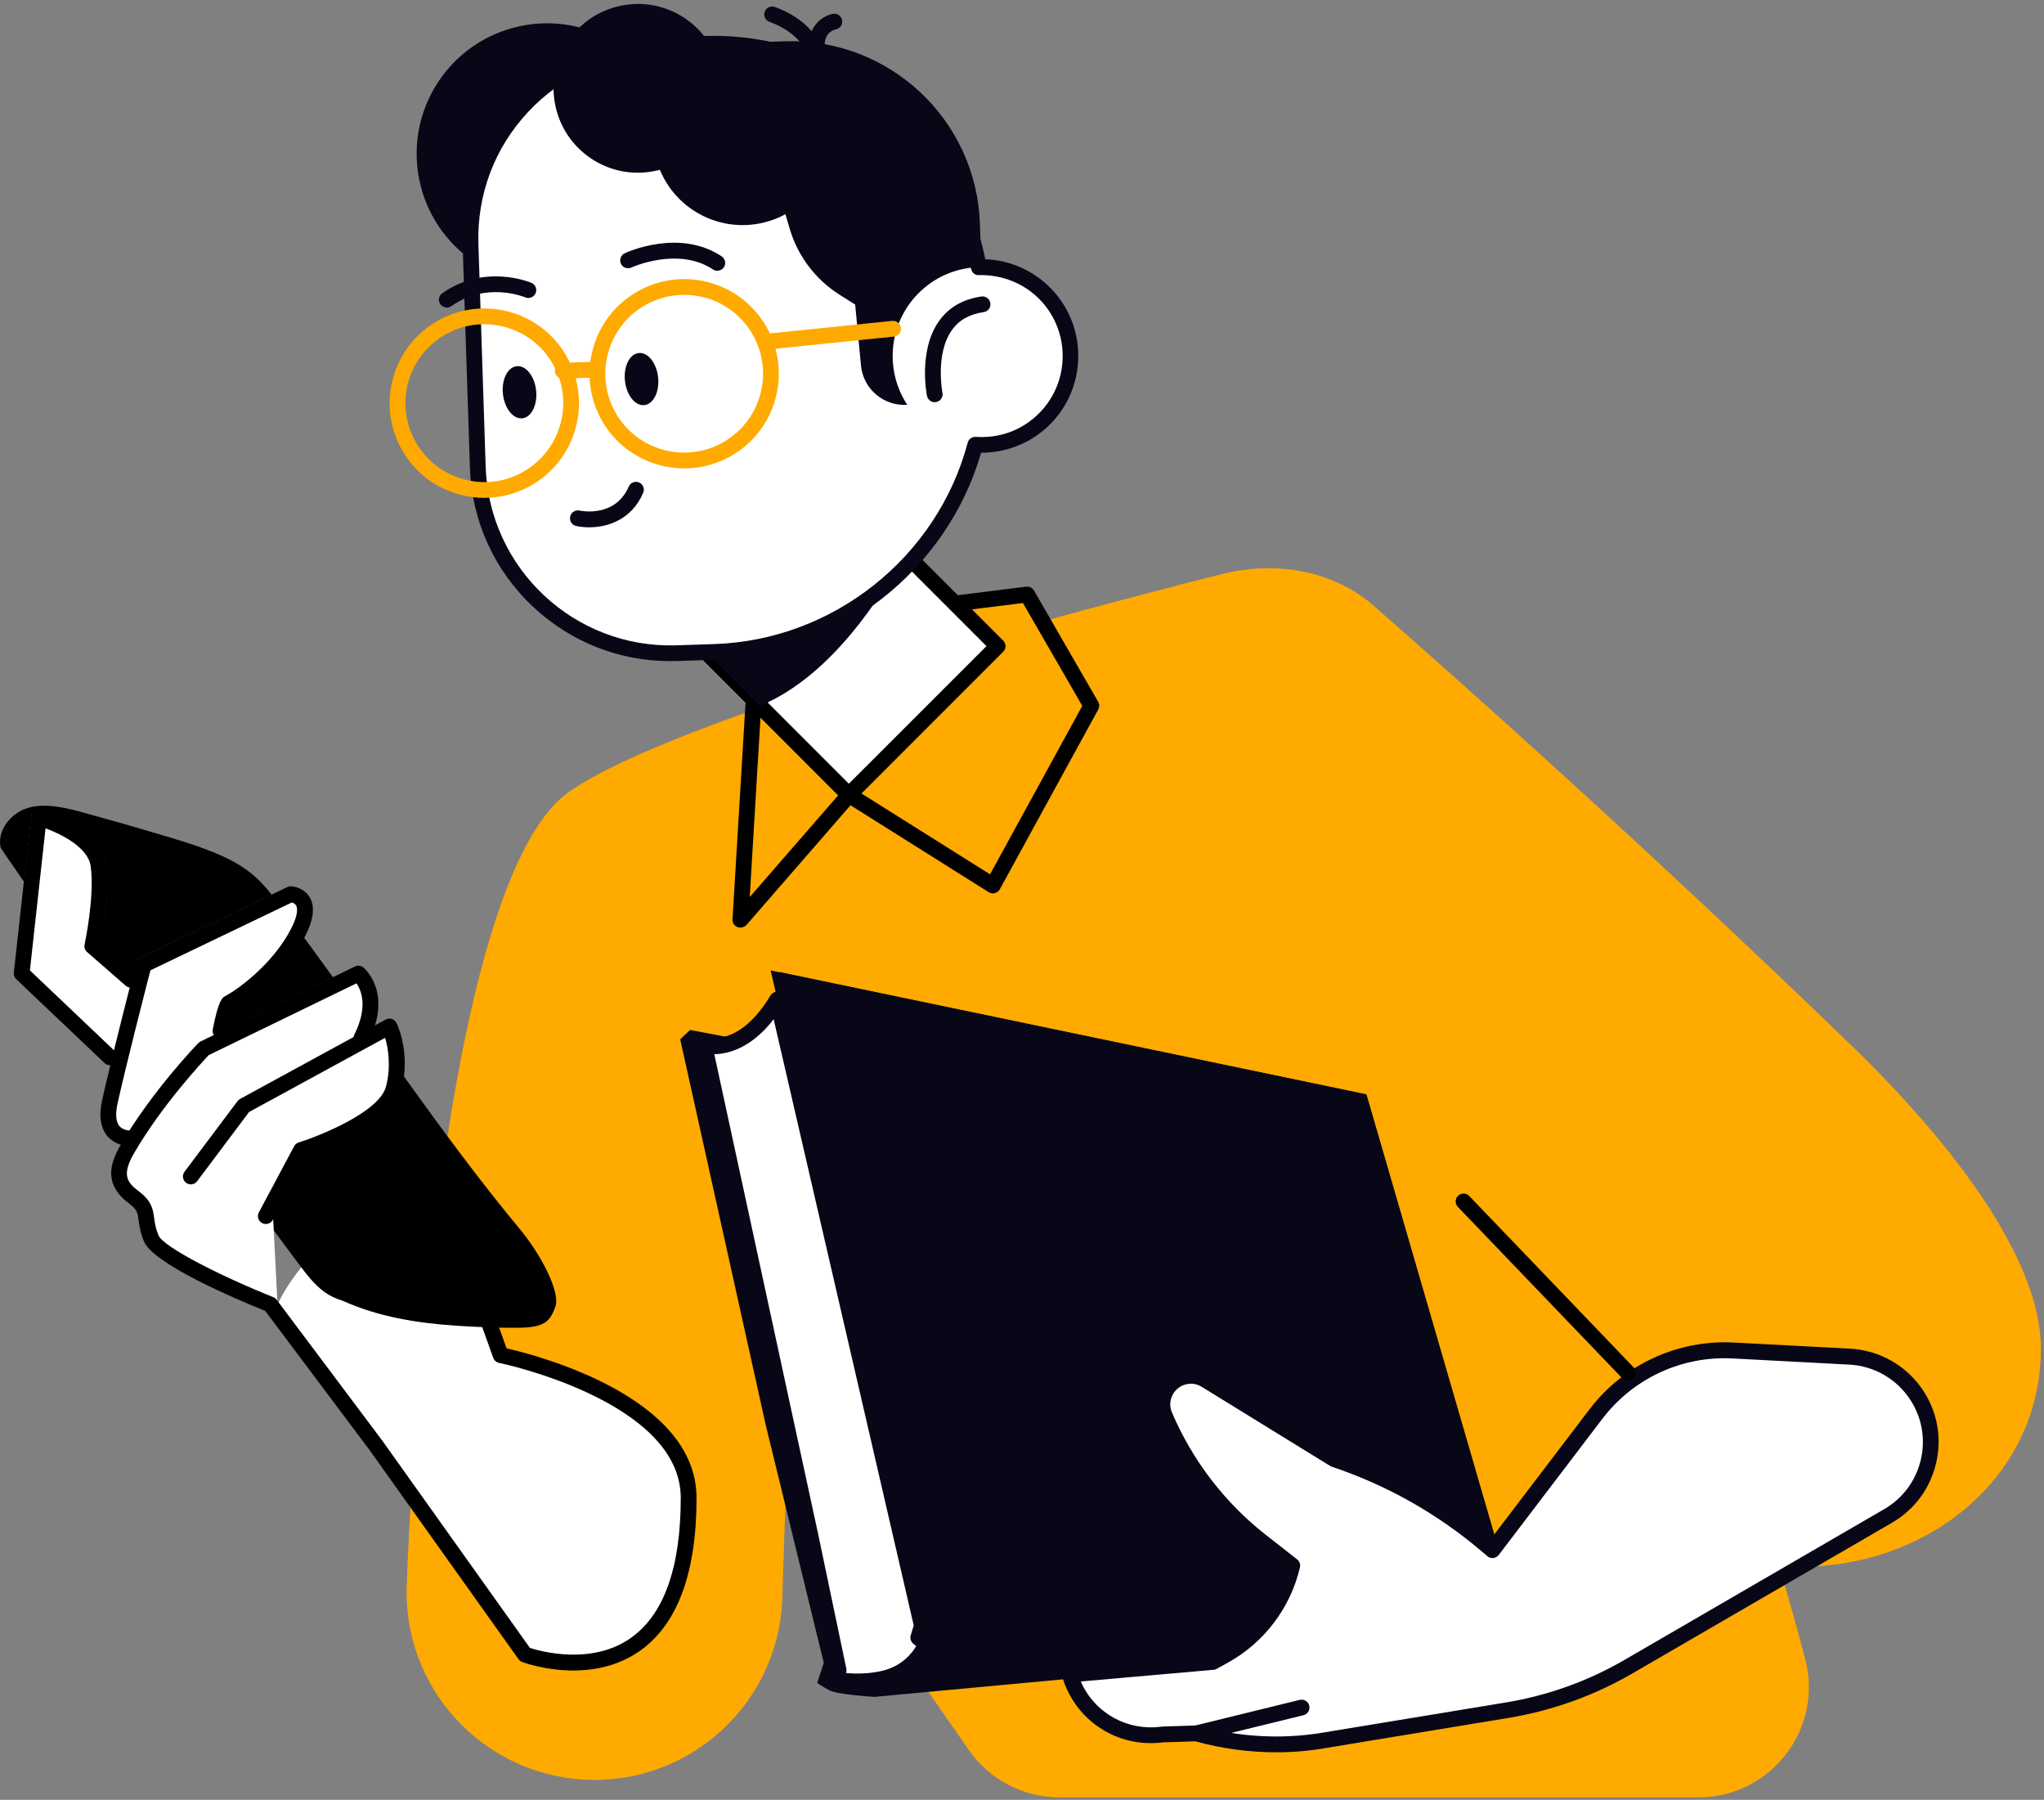 <svg xmlns="http://www.w3.org/2000/svg" width="259" height="228" viewBox="0 0 259 228" fill="none"><rect x="0" y="0" width="259" height="228" fill="#808080" stroke="none"/><g clip-path="url(#clip0_74_1998)"><path d="M234.57 132.41C208.58 107.29 185.55 86.79 174.02 76.7C169.04 72.34 161.78 70.97 154.81 72.73C132.93 78.26 85.96 90.84 72.24 100.21C54.16 112.56 51.51 201.66 51.51 201.66C51.51 214.81 62.17 225.48 75.33 225.48C88.48 225.48 99.15 214.82 99.15 201.66L99.59 188.43L122.77 221.7C125.38 225.45 129.67 227.69 134.24 227.69H215.21C224.35 227.69 231.06 219.05 228.75 210.21C227.81 206.62 226.71 202.64 225.44 198.43C227.15 198.54 229.01 198.53 231.04 198.36C246.21 197.05 258.61 186.02 258.61 170.79C258.61 159.76 247.8 145.2 234.57 132.41Z" fill="#FFAA00"></path><path d="M121.47 76.391L130.14 75.311L138.27 89.401L125.8 112.171L107.56 100.701L93.82 116.511L95.45 89.401L121.47 76.391Z" fill="#FFAA00"></path><path d="M93.82 117.51C93.69 117.51 93.56 117.49 93.44 117.44C93.04 117.28 92.79 116.88 92.82 116.45L94.45 89.35C94.48 88.8 94.97 88.39 95.51 88.41C96.06 88.44 96.48 88.92 96.45 89.47L95 113.64L106.82 100.05C107.14 99.68 107.69 99.6 108.11 99.86L125.45 110.76L137.14 89.42L129.62 76.39L121.61 77.39C121.06 77.45 120.56 77.07 120.49 76.52C120.42 75.97 120.81 75.47 121.36 75.4L130.03 74.32C130.43 74.27 130.82 74.46 131.02 74.81L139.15 88.9C139.32 89.2 139.33 89.57 139.16 89.88L126.69 112.65C126.56 112.89 126.33 113.07 126.06 113.14C125.8 113.21 125.51 113.17 125.28 113.02L107.77 102.01L94.59 117.17C94.38 117.38 94.1 117.51 93.82 117.51Z" fill="black"></path><path d="M62.1 166.15L63.42 171.66C63.42 171.66 83.05 176.51 86.36 183.57C89.67 190.63 87.02 202.32 81.73 207.61C76.89 212.45 69.38 210.48 66.51 209.6C63.64 208.72 35.18 165.2 35.18 165.2C35.18 165.2 45.56 142.55 62.1 166.15Z" fill="white"></path><path d="M103.95 59.401L85.106 78.245L107.563 100.703L126.408 81.858L103.95 59.401Z" fill="white"></path><path d="M107.56 101.7C107.3 101.7 107.05 101.6 106.85 101.41L84.4 78.95C84.01 78.56 84.01 77.93 84.4 77.54L103.25 58.69C103.64 58.3 104.27 58.3 104.66 58.69L127.12 81.15C127.51 81.54 127.51 82.17 127.12 82.56L108.27 101.41C108.08 101.6 107.82 101.7 107.56 101.7ZM86.52 78.24L107.56 99.28L125 81.85L103.96 60.81L86.52 78.24Z" fill="black"></path><path d="M70.37 165.54C69.74 167.21 69.23 168.16 65.79 168.2C63.1 168.23 60.38 168.11 57.69 167.93C52.79 167.6 47.89 166.8 43.4 164.77C42.59 164.53 41.82 164.18 41.11 163.67C39.85 162.75 38.89 161.5 37.97 160.27C36.81 158.73 35.66 157.18 34.52 155.63C32.21 152.52 29.91 149.4 27.62 146.27C18.41 133.67 9.39 120.94 0.54 108.08C0.48 107.99 0.44 107.91 0.42 107.83C0.23 107.68 0.08 107.47 0.04 107.18C-0.19 105.54 0.73 104.02 2.03 103.09C3.47 102.05 5.28 101.94 6.99 102.16C8.95 102.41 10.88 103.04 12.79 103.56C14.77 104.1 16.74 104.66 18.7 105.25C21.97 106.23 25.37 107.14 28.48 108.59C29.97 109.29 31.4 110.18 32.6 111.31C33.83 112.47 34.82 113.85 35.84 115.18C45.55 127.98 55.57 143.33 65.86 155.69C68.5 158.85 71.06 163.71 70.37 165.54Z" fill="black"></path><path d="M50.18 129.61C50.07 129.38 49.86 129.21 49.61 129.13C49.36 129.06 49.1 129.08 48.87 129.2L47.44 129.98C48.97 125.11 46.15 122.7 46.02 122.59C45.73 122.35 45.33 122.31 45 122.47L28.86 130.31C29.18 129.16 29.48 128.17 29.66 127.78C31.47 126.76 36.06 123.46 38.62 118.54C39.68 116.5 39.89 114.88 39.23 113.72C38.5 112.43 37.06 112.32 36.9 112.31C36.72 112.3 36.58 112.33 36.43 112.4L17.8 121.34C17.55 121.46 17.36 121.69 17.29 121.96C17.28 121.98 17.17 122.44 16.97 123.2L12.73 119.51C13.05 117.87 13.9 113.01 13.42 109.48C12.78 104.81 5.47 102.78 5.15 102.7C4.88 102.63 4.6 102.67 4.37 102.83C4.14 102.99 3.99 103.23 3.96 103.51L1.8 123.22C1.77 123.51 1.87 123.81 2.09 124.01L13.27 134.63C13.45 134.8 13.69 134.89 13.92 134.89C13.96 134.89 14 134.87 14.04 134.87C13.64 136.52 13.27 138.08 12.99 139.33C12.54 141.36 12.77 142.92 13.69 143.96C14.19 144.53 14.81 144.82 15.36 144.98C15.35 145 15.34 145.01 15.33 145.03C13.44 148.27 13.74 150.48 16.33 152.42C17.4 153.22 17.45 153.59 17.58 154.55C17.67 155.22 17.78 156.06 18.25 157.22C19.46 160.24 31.48 165.17 33.87 166.13C33.98 166.18 34.1 166.2 34.22 166.2C34.41 166.2 34.61 166.14 34.77 166.02C35.03 165.83 35.18 165.52 35.16 165.2L34.61 154.28L38.78 146.46C40.93 145.74 49.66 142.58 50.78 138.08C52 133.33 50.26 129.76 50.18 129.61Z" fill="white"></path><path d="M33.68 155.059C33.52 155.059 33.36 155.019 33.21 154.939C32.72 154.679 32.54 154.069 32.8 153.589L37.27 145.209C37.39 144.979 37.6 144.809 37.85 144.729C40.66 143.839 48.11 140.829 48.92 137.619C49.59 134.949 49.16 132.689 48.8 131.469L31.56 140.869L24.98 149.639C24.65 150.079 24.02 150.169 23.58 149.839C23.14 149.509 23.05 148.879 23.38 148.439L30.09 139.499C30.18 139.379 30.29 139.289 30.41 139.219L48.86 129.159C49.1 129.029 49.38 128.999 49.64 129.079C49.9 129.159 50.11 129.339 50.24 129.589C50.32 129.739 52.07 133.329 50.87 138.099C49.74 142.609 41.04 145.779 38.85 146.509L34.57 154.539C34.38 154.869 34.04 155.059 33.68 155.059Z" fill="black"></path><path d="M72.65 211.62C69.12 211.62 66.36 210.61 66.16 210.54C65.97 210.47 65.81 210.35 65.7 210.18L46.84 183.71L33.61 166.07C29.96 164.6 19.38 160.12 18.22 157.23C17.75 156.06 17.64 155.22 17.55 154.54C17.42 153.59 17.37 153.23 16.32 152.44C13.04 149.98 13.97 147.29 15.31 144.99C19.24 138.25 24.9 132.37 25.14 132.13C25.22 132.05 25.32 131.98 25.42 131.93L44.98 122.43C45.33 122.26 45.75 122.31 46.05 122.56C46.2 122.69 49.8 125.75 46.68 131.98C46.43 132.47 45.83 132.67 45.34 132.43C44.85 132.18 44.65 131.58 44.89 131.09C46.67 127.53 45.77 125.43 45.17 124.57L26.45 133.66C25.61 134.55 20.52 140.02 17.03 146.01C15.48 148.66 15.95 149.69 17.51 150.85C19.24 152.14 19.38 153.18 19.53 154.28C19.61 154.88 19.7 155.55 20.08 156.49C20.67 157.97 28.09 161.71 34.62 164.32C34.79 164.39 34.94 164.5 35.05 164.65L48.47 182.54L67.15 208.76C68.55 209.21 74.95 210.96 79.87 207.54C84.11 204.6 86.26 198.61 86.26 189.75C86.26 177.49 63.47 172.69 63.24 172.65C62.9 172.58 62.62 172.34 62.5 172.01L54.18 148.82C53.99 148.3 54.26 147.73 54.78 147.54C55.3 147.35 55.87 147.62 56.06 148.14L64.19 170.81C67.93 171.66 88.26 176.87 88.26 189.75C88.26 199.31 85.82 205.85 81 209.19C78.27 211.07 75.25 211.62 72.65 211.62Z" fill="black"></path><path d="M16.53 145.2C15.75 145.2 14.51 144.95 13.66 143.99C12.73 142.94 12.49 141.37 12.95 139.32C14.2 133.72 17.21 122.07 17.24 121.96C17.31 121.67 17.51 121.44 17.78 121.31L36.41 112.37C36.56 112.3 36.73 112.26 36.9 112.27C37.06 112.28 38.52 112.4 39.27 113.71C39.94 114.88 39.73 116.52 38.67 118.58C36.11 123.51 31.51 126.82 29.69 127.84C29.48 128.31 29.14 129.7 28.93 130.8C28.83 131.34 28.31 131.7 27.76 131.59C27.22 131.49 26.86 130.96 26.96 130.42C27.68 126.63 28.2 126.36 28.55 126.18C29.94 125.45 34.47 122.31 36.88 117.66C37.87 115.75 37.66 114.96 37.53 114.72C37.4 114.49 37.16 114.37 36.98 114.32L19.06 122.92C18.49 125.12 16 134.82 14.9 139.76C14.6 141.12 14.68 142.13 15.15 142.67C15.67 143.28 16.63 143.21 16.63 143.21C17.19 143.16 17.66 143.58 17.71 144.12C17.76 144.67 17.36 145.15 16.81 145.2C16.73 145.19 16.64 145.2 16.53 145.2Z" fill="black"></path><path d="M13.93 134.94C13.68 134.94 13.43 134.85 13.24 134.66L2.06 124.05C1.83 123.84 1.72 123.53 1.75 123.22L3.92 103.5C3.95 103.21 4.11 102.95 4.35 102.78C4.59 102.62 4.89 102.56 5.17 102.64C5.48 102.72 12.83 104.76 13.47 109.46C13.95 112.98 13.11 117.81 12.79 119.48L17.24 123.36C17.66 123.72 17.7 124.35 17.34 124.77C16.98 125.19 16.34 125.23 15.93 124.87L11.04 120.61C10.76 120.37 10.64 120 10.72 119.64C10.73 119.58 12.02 113.61 11.49 109.73C11.17 107.4 7.89 105.71 5.77 104.93L3.79 122.93L14.61 133.21C15.01 133.59 15.03 134.22 14.65 134.62C14.46 134.84 14.2 134.94 13.93 134.94Z" fill="black"></path><path d="M186.69 207.9L110.81 214.96C110.81 214.96 106.09 214.68 105.07 214.12C104.05 213.56 103.55 213.2 103.55 213.2L104.38 210.64L97.03 180.53L86.19 131.66L87.43 130.48L109.3 204.04L189.12 196.37C189.12 196.36 192.47 203.23 186.69 207.9Z" fill="#080717"></path><path d="M97.65 122.94L172.06 138.43L188.68 195.63L188.91 197.17L116.87 205.41L97.65 122.94Z" fill="#080717"></path><path d="M98.74 123.131L173.15 138.631L189.77 195.821L190 197.361L117.96 205.601L98.74 123.131Z" fill="#080717"></path><path d="M193.89 195.811C193.89 195.811 188.52 195.851 185.98 194.031C183.44 192.211 181.84 190.671 177.49 189.901C173.14 189.131 170.7 188.821 169.8 188.281C168.9 187.751 162.52 182.251 162.52 182.251C162.52 182.251 152.83 177.161 151.94 175.881C151.05 174.601 149 175.611 148.78 176.811C148.56 178.021 148.34 185.581 152.94 187.771C157.54 189.961 157.54 189.961 157.54 189.961C157.54 189.961 162.28 193.421 162.9 194.161C163.52 194.891 165.63 201.251 165.21 202.181C164.8 203.101 156.53 210.181 153.68 210.541C150.62 210.931 137.13 212.641 137.13 212.641C137.13 212.641 137.13 215.631 139 216.341C140.87 217.051 155.9 217.361 155.9 217.361C155.9 217.361 156.51 218.841 157.89 219.461C159.28 220.081 159.03 220.041 161.94 219.811C164.85 219.581 197.42 214.531 197.42 214.531C197.42 214.531 200.04 213.131 200.71 209.381C201.37 205.621 198.13 197.191 193.89 195.811Z" fill="#F7B68B"></path><path d="M87.42 130.471L95.11 131.931L112 211.431L106.26 211.621L87.42 130.471Z" fill="#080717"></path><path d="M98.48 126.641L116.81 205.931L116.35 207.441L117.32 208.271C117.32 208.271 116.06 211.691 111.96 212.651C108.72 213.401 105.68 212.751 105.68 212.751L106.25 211.641L102.71 194.741L89.22 132.401C89.22 132.401 91.46 133.141 94.27 131.321C95.62 130.441 97.07 129.001 98.48 126.641Z" fill="white"></path><path d="M108.64 214.001C106.85 214.001 105.56 213.731 105.48 213.711C105.18 213.641 104.92 213.441 104.79 213.161C104.66 212.881 104.66 212.551 104.8 212.281L105.21 211.481L101.75 194.931L88.26 132.591C88.18 132.241 88.3 131.871 88.57 131.631C88.84 131.391 89.21 131.311 89.55 131.421C89.61 131.441 91.41 131.961 93.74 130.451C95.14 129.541 96.45 128.081 97.62 126.121C97.83 125.771 98.24 125.581 98.63 125.641C99.03 125.701 99.36 126.011 99.45 126.401L117.78 205.691C117.82 205.861 117.81 206.041 117.76 206.201L117.49 207.081L117.97 207.481C118.29 207.751 118.41 208.191 118.26 208.591C118.2 208.751 116.76 212.531 112.19 213.591C110.93 213.911 109.69 214.001 108.64 214.001ZM107.21 211.941C108.32 212.041 110.01 212.071 111.74 211.671C114.28 211.081 115.56 209.431 116.09 208.531L115.71 208.211C115.41 207.951 115.29 207.541 115.4 207.161L115.78 205.911L98.03 129.111C97.04 130.401 95.97 131.411 94.83 132.151C93.13 133.251 91.59 133.531 90.51 133.541L103.71 194.521L107.25 211.431C107.27 211.591 107.26 211.771 107.21 211.941Z" fill="#080717"></path><path d="M202.23 179.14L189.12 196.36L188.31 195.67C182.64 190.87 176.12 187.2 169.08 184.84L152.81 174.82C151.02 173.72 148.66 174.37 147.7 176.25C147.21 177.21 147.17 178.33 147.59 179.32C150.25 185.57 154.45 191.04 159.8 195.23L163.76 198.33C162.63 203.19 159.49 207.34 155.13 209.75L153.7 210.54L135.58 212.13C137.08 217.21 142.06 220.44 147.31 219.73L151.6 219.59C156.84 221.07 162.35 221.39 167.73 220.5L190.98 216.67C196.41 215.77 201.64 213.9 206.4 211.13L239.26 192.06C244.61 188.95 246.28 182 242.92 176.8C241.03 173.89 237.87 172.06 234.4 171.87L219.64 171.09C212.86 170.72 206.34 173.74 202.23 179.14Z" fill="white"></path><path d="M161.72 221.98C158.26 221.98 154.79 221.51 151.47 220.59L147.38 220.72C141.6 221.47 136.25 217.98 134.6 212.41C134.51 212.12 134.56 211.81 134.73 211.56C134.9 211.31 135.17 211.15 135.47 211.13L153.38 209.55L154.62 208.86C158.55 206.69 161.43 203.01 162.61 198.7L159.16 196C153.69 191.72 149.37 186.09 146.65 179.7C146.11 178.43 146.16 177.01 146.79 175.78C147.38 174.64 148.42 173.79 149.65 173.44C150.88 173.09 152.22 173.28 153.31 173.95L169.49 183.91C176.64 186.32 183.18 190.01 188.94 194.89L188.95 194.9L201.42 178.52C205.74 172.85 212.58 169.7 219.68 170.07L234.44 170.85C238.21 171.05 241.69 173.06 243.74 176.23C245.52 178.98 246.08 182.24 245.31 185.42C244.55 188.6 242.57 191.25 239.74 192.9L206.88 211.97C201.99 214.81 196.69 216.71 191.12 217.63L167.87 221.46C165.85 221.81 163.78 221.98 161.72 221.98ZM151.59 218.58C151.68 218.58 151.77 218.59 151.86 218.62C156.93 220.05 162.36 220.36 167.55 219.5L190.8 215.67C196.14 214.79 201.21 212.97 205.89 210.25L238.75 191.18C241.1 189.82 242.74 187.61 243.38 184.97C244.01 182.33 243.55 179.62 242.07 177.34C240.36 174.7 237.47 173.03 234.34 172.87L219.58 172.09C213.11 171.74 206.93 174.61 203.02 179.76L189.91 196.98C189.74 197.2 189.49 197.34 189.22 197.37C188.95 197.4 188.68 197.32 188.47 197.14L187.66 196.45C182.06 191.71 175.7 188.13 168.75 185.8C168.68 185.78 168.61 185.74 168.54 185.7L152.27 175.68C151.64 175.29 150.91 175.19 150.2 175.39C149.49 175.59 148.91 176.06 148.58 176.71C148.22 177.4 148.19 178.21 148.5 178.93C151.09 185.01 155.2 190.37 160.4 194.44L164.36 197.54C164.67 197.78 164.81 198.17 164.72 198.55C163.53 203.67 160.2 208.07 155.6 210.62L154.17 211.41C154.05 211.48 153.91 211.52 153.77 211.53L136.95 213.01C138.67 216.96 142.79 219.32 147.17 218.73C147.2 218.73 147.24 218.72 147.27 218.72L151.56 218.58C151.57 218.58 151.58 218.58 151.59 218.58Z" fill="#080717"></path><path d="M151.59 220.58C151.14 220.58 150.73 220.27 150.62 219.82C150.49 219.28 150.82 218.74 151.35 218.61L164.69 215.34C165.23 215.21 165.77 215.54 165.9 216.07C166.03 216.61 165.7 217.15 165.17 217.28L151.83 220.55C151.75 220.57 151.67 220.58 151.59 220.58Z" fill="#080717"></path><path d="M206.3 174.93C206.04 174.93 205.77 174.83 205.58 174.62L184.73 152.89C184.35 152.49 184.36 151.86 184.76 151.48C185.16 151.1 185.79 151.11 186.17 151.51L207.02 173.24C207.4 173.64 207.39 174.27 206.99 174.65C206.8 174.84 206.55 174.93 206.3 174.93Z" fill="black"></path><path d="M103.95 59.4L85.11 78.24L96.29 89.42C103.94 86.24 110.11 78.38 114.7 70.14L103.95 59.4Z" fill="#080717"></path><path d="M83.565 27.831C88.18 19.96 85.541 9.839 77.671 5.225C69.8 0.61 59.679 3.249 55.065 11.119C50.45 18.989 53.089 29.11 60.959 33.725C68.829 38.34 78.95 35.701 83.565 27.831Z" fill="#080717"></path><path d="M124.01 33.841C121.18 17.321 106.53 5.011 89.3 5.561L83.23 5.761C69.75 6.201 59.19 17.481 59.62 30.951L60.54 59.131C60.98 72.601 72.26 83.171 85.73 82.741L90.55 82.581C106.53 82.061 119.68 71.021 123.58 56.321C126.6 56.531 129.69 55.551 132.07 53.321C136.62 49.071 136.86 41.931 132.61 37.391C130.3 34.931 127.15 33.741 124.01 33.841Z" fill="white"></path><path d="M84.92 83.75C78.45 83.75 72.31 81.33 67.56 76.88C62.61 72.24 59.76 65.95 59.54 59.16L58.62 30.98C58.17 16.98 69.19 5.21 83.19 4.76L89.26 4.56C106.37 3.99 121.55 16.1 124.84 32.84C128.07 32.96 131.12 34.35 133.33 36.71C137.95 41.65 137.69 49.44 132.74 54.06C130.47 56.18 127.46 57.35 124.36 57.35C124.35 57.35 124.33 57.35 124.32 57.35C119.98 72.33 106.22 83.07 90.57 83.58L85.75 83.74C85.48 83.75 85.2 83.75 84.92 83.75ZM90.4 6.55C90.04 6.55 89.69 6.56 89.33 6.57L83.26 6.77C77.01 6.97 71.21 9.6 66.94 14.16C62.66 18.72 60.42 24.68 60.62 30.93L61.54 59.11C61.96 72.01 72.77 82.16 85.7 81.75L90.52 81.59C105.56 81.1 118.76 70.61 122.62 56.08C122.74 55.62 123.17 55.3 123.66 55.34C126.56 55.54 129.3 54.57 131.4 52.61C135.54 48.74 135.76 42.23 131.89 38.09C129.88 35.94 127.01 34.78 124.06 34.85C123.54 34.91 123.13 34.51 123.04 34.02C120.31 18.18 106.39 6.55 90.4 6.55Z" fill="#080717"></path><path d="M83.39 47.79C83.59 49.61 82.81 51.19 81.65 51.32C80.49 51.45 79.39 50.07 79.19 48.25C78.99 46.43 79.77 44.85 80.93 44.72C82.09 44.59 83.19 45.97 83.39 47.79Z" fill="#080717"></path><path d="M67.93 49.46C68.13 51.28 67.35 52.86 66.19 52.99C65.03 53.12 63.93 51.74 63.73 49.92C63.53 48.1 64.31 46.52 65.47 46.39C66.63 46.26 67.73 47.63 67.93 49.46Z" fill="#080717"></path><path d="M74.65 66.8C74.02 66.8 73.46 66.73 73 66.63C72.46 66.51 72.12 65.971 72.25 65.43C72.37 64.891 72.91 64.561 73.44 64.68C73.64 64.721 77.95 65.61 79.67 61.64C79.89 61.13 80.47 60.9 80.98 61.12C81.49 61.34 81.72 61.931 81.5 62.431C80.01 65.891 76.93 66.8 74.65 66.8Z" fill="#080717"></path><path d="M90.89 34.3C90.7 34.3 90.51 34.25 90.34 34.13C85.92 31.2 80.07 33.86 80.01 33.89C79.51 34.12 78.91 33.91 78.68 33.41C78.45 32.91 78.66 32.32 79.16 32.08C79.44 31.95 86.08 28.91 91.44 32.47C91.9 32.78 92.03 33.4 91.72 33.86C91.53 34.14 91.21 34.3 90.89 34.3Z" fill="#080717"></path><path d="M56.62 38.961C56.31 38.961 56 38.811 55.8 38.541C55.48 38.091 55.59 37.461 56.04 37.151C61.37 33.371 67.1 35.731 67.34 35.831C67.85 36.051 68.09 36.631 67.87 37.141C67.65 37.651 67.07 37.881 66.56 37.671C66.35 37.581 61.59 35.661 57.2 38.781C57.02 38.901 56.82 38.961 56.62 38.961Z" fill="#080717"></path><path d="M118.44 50.95C117.97 50.95 117.56 50.62 117.46 50.15C117.41 49.92 116.35 44.39 118.98 40.68C120.21 38.94 122.02 37.9 124.36 37.56C124.9 37.48 125.41 37.86 125.49 38.41C125.57 38.96 125.19 39.46 124.64 39.54C122.84 39.8 121.52 40.54 120.61 41.83C118.48 44.83 119.41 49.71 119.42 49.76C119.53 50.3 119.17 50.83 118.63 50.93C118.57 50.94 118.5 50.95 118.44 50.95Z" fill="#080717"></path><path d="M103.41 8.78C102.89 8.78 102.45 8.37 102.41 7.85C102.18 4.31 97.58 2.8 97.54 2.78C97.01 2.61 96.72 2.05 96.89 1.52C97.06 0.99 97.62 0.7 98.14 0.87C98.38 0.95 104.08 2.81 104.4 7.71C104.44 8.26 104.02 8.74 103.47 8.77C103.46 8.78 103.44 8.78 103.41 8.78Z" fill="#080717"></path><path d="M103.49 6.651C103.48 6.651 103.47 6.651 103.46 6.651C102.91 6.631 102.48 6.171 102.49 5.621C102.58 2.951 104.54 1.921 105.56 1.751C106.11 1.661 106.62 2.031 106.71 2.571C106.8 3.111 106.44 3.621 105.9 3.721C105.67 3.771 104.54 4.071 104.49 5.681C104.47 6.221 104.02 6.651 103.49 6.651Z" fill="#080717"></path><path d="M98.45 23.211C96.55 15.561 91.38 9.481 84.49 5.721L99.46 5.231C112.68 4.801 123.74 15.171 124.17 28.381L124.35 33.831C121.6 33.841 118.85 34.831 116.68 36.861C112.61 40.671 112 46.771 114.96 51.281C111.99 51.481 109.39 49.291 109.1 46.321L108.36 38.581L106.39 37.341C103.35 35.421 101.1 32.461 100.08 29.021L98.71 24.401C98.63 23.991 98.55 23.601 98.45 23.211Z" fill="#080717"></path><path d="M70.46 13.771C71.89 19.5 77.68 22.991 83.41 21.561C89.14 20.131 92.63 14.341 91.2 8.61C89.77 2.88 83.98 -0.61 78.25 0.82C72.52 2.24 69.04 8.04 70.46 13.771Z" fill="#080717"></path><path d="M83.09 19.91C84.6 25.99 90.75 29.69 96.83 28.18C102.91 26.67 106.61 20.52 105.1 14.44C103.59 8.36 97.44 4.66 91.36 6.17C85.28 7.68 81.57 13.83 83.09 19.91Z" fill="#080717"></path><path d="M61.39 63.07C60.52 63.07 59.64 62.97 58.77 62.78C55.64 62.09 52.97 60.22 51.25 57.52C47.7 51.94 49.34 44.51 54.92 40.96C57.62 39.24 60.83 38.67 63.96 39.36C67.09 40.05 69.76 41.92 71.48 44.62C73.2 47.32 73.77 50.53 73.08 53.66C72.39 56.79 70.52 59.46 67.82 61.18C65.87 62.43 63.65 63.07 61.39 63.07ZM61.35 41.07C59.47 41.07 57.62 41.6 56 42.64C53.75 44.07 52.19 46.3 51.61 48.91C51.03 51.52 51.51 54.19 52.94 56.44C54.38 58.69 56.6 60.25 59.21 60.83C61.82 61.41 64.49 60.94 66.74 59.5C68.99 58.06 70.55 55.84 71.13 53.23C71.71 50.62 71.24 47.95 69.8 45.7C68.37 43.45 66.14 41.89 63.53 41.31C62.8 41.15 62.07 41.07 61.35 41.07Z" fill="#FFAA00"></path><path d="M86.71 59.34C82.75 59.34 78.86 57.38 76.58 53.8C73.03 48.22 74.67 40.79 80.25 37.24C82.95 35.52 86.16 34.95 89.29 35.64C92.42 36.33 95.09 38.2 96.81 40.9C100.36 46.48 98.72 53.91 93.14 57.46C91.14 58.73 88.91 59.34 86.71 59.34ZM86.67 37.35C84.79 37.35 82.94 37.88 81.32 38.92C76.67 41.88 75.3 48.07 78.26 52.72C81.22 57.37 87.41 58.73 92.06 55.77C94.31 54.34 95.87 52.11 96.45 49.5C97.03 46.89 96.55 44.22 95.12 41.97C93.69 39.72 91.46 38.16 88.85 37.58C88.12 37.43 87.39 37.35 86.67 37.35Z" fill="#FFAA00"></path><path d="M96.91 44.31C96.4 44.31 95.97 43.93 95.92 43.41C95.86 42.86 96.26 42.37 96.81 42.31L113.06 40.65C113.62 40.61 114.1 41 114.16 41.54C114.22 42.09 113.82 42.58 113.27 42.64L97.02 44.3C96.98 44.31 96.95 44.31 96.91 44.31Z" fill="#FFAA00"></path><path d="M71.31 47.97C70.77 47.97 70.33 47.55 70.31 47.01C70.29 46.46 70.72 45.99 71.27 45.97L75.24 45.83C75.8 45.78 76.26 46.24 76.28 46.79C76.3 47.34 75.87 47.81 75.32 47.83L71.35 47.97C71.34 47.97 71.33 47.97 71.31 47.97Z" fill="#FFAA00"></path></g><defs><clipPath id="clip0_74_1998"><rect width="258.61" height="227.18" fill="white" transform="translate(0 0.5)"></rect></clipPath></defs></svg>